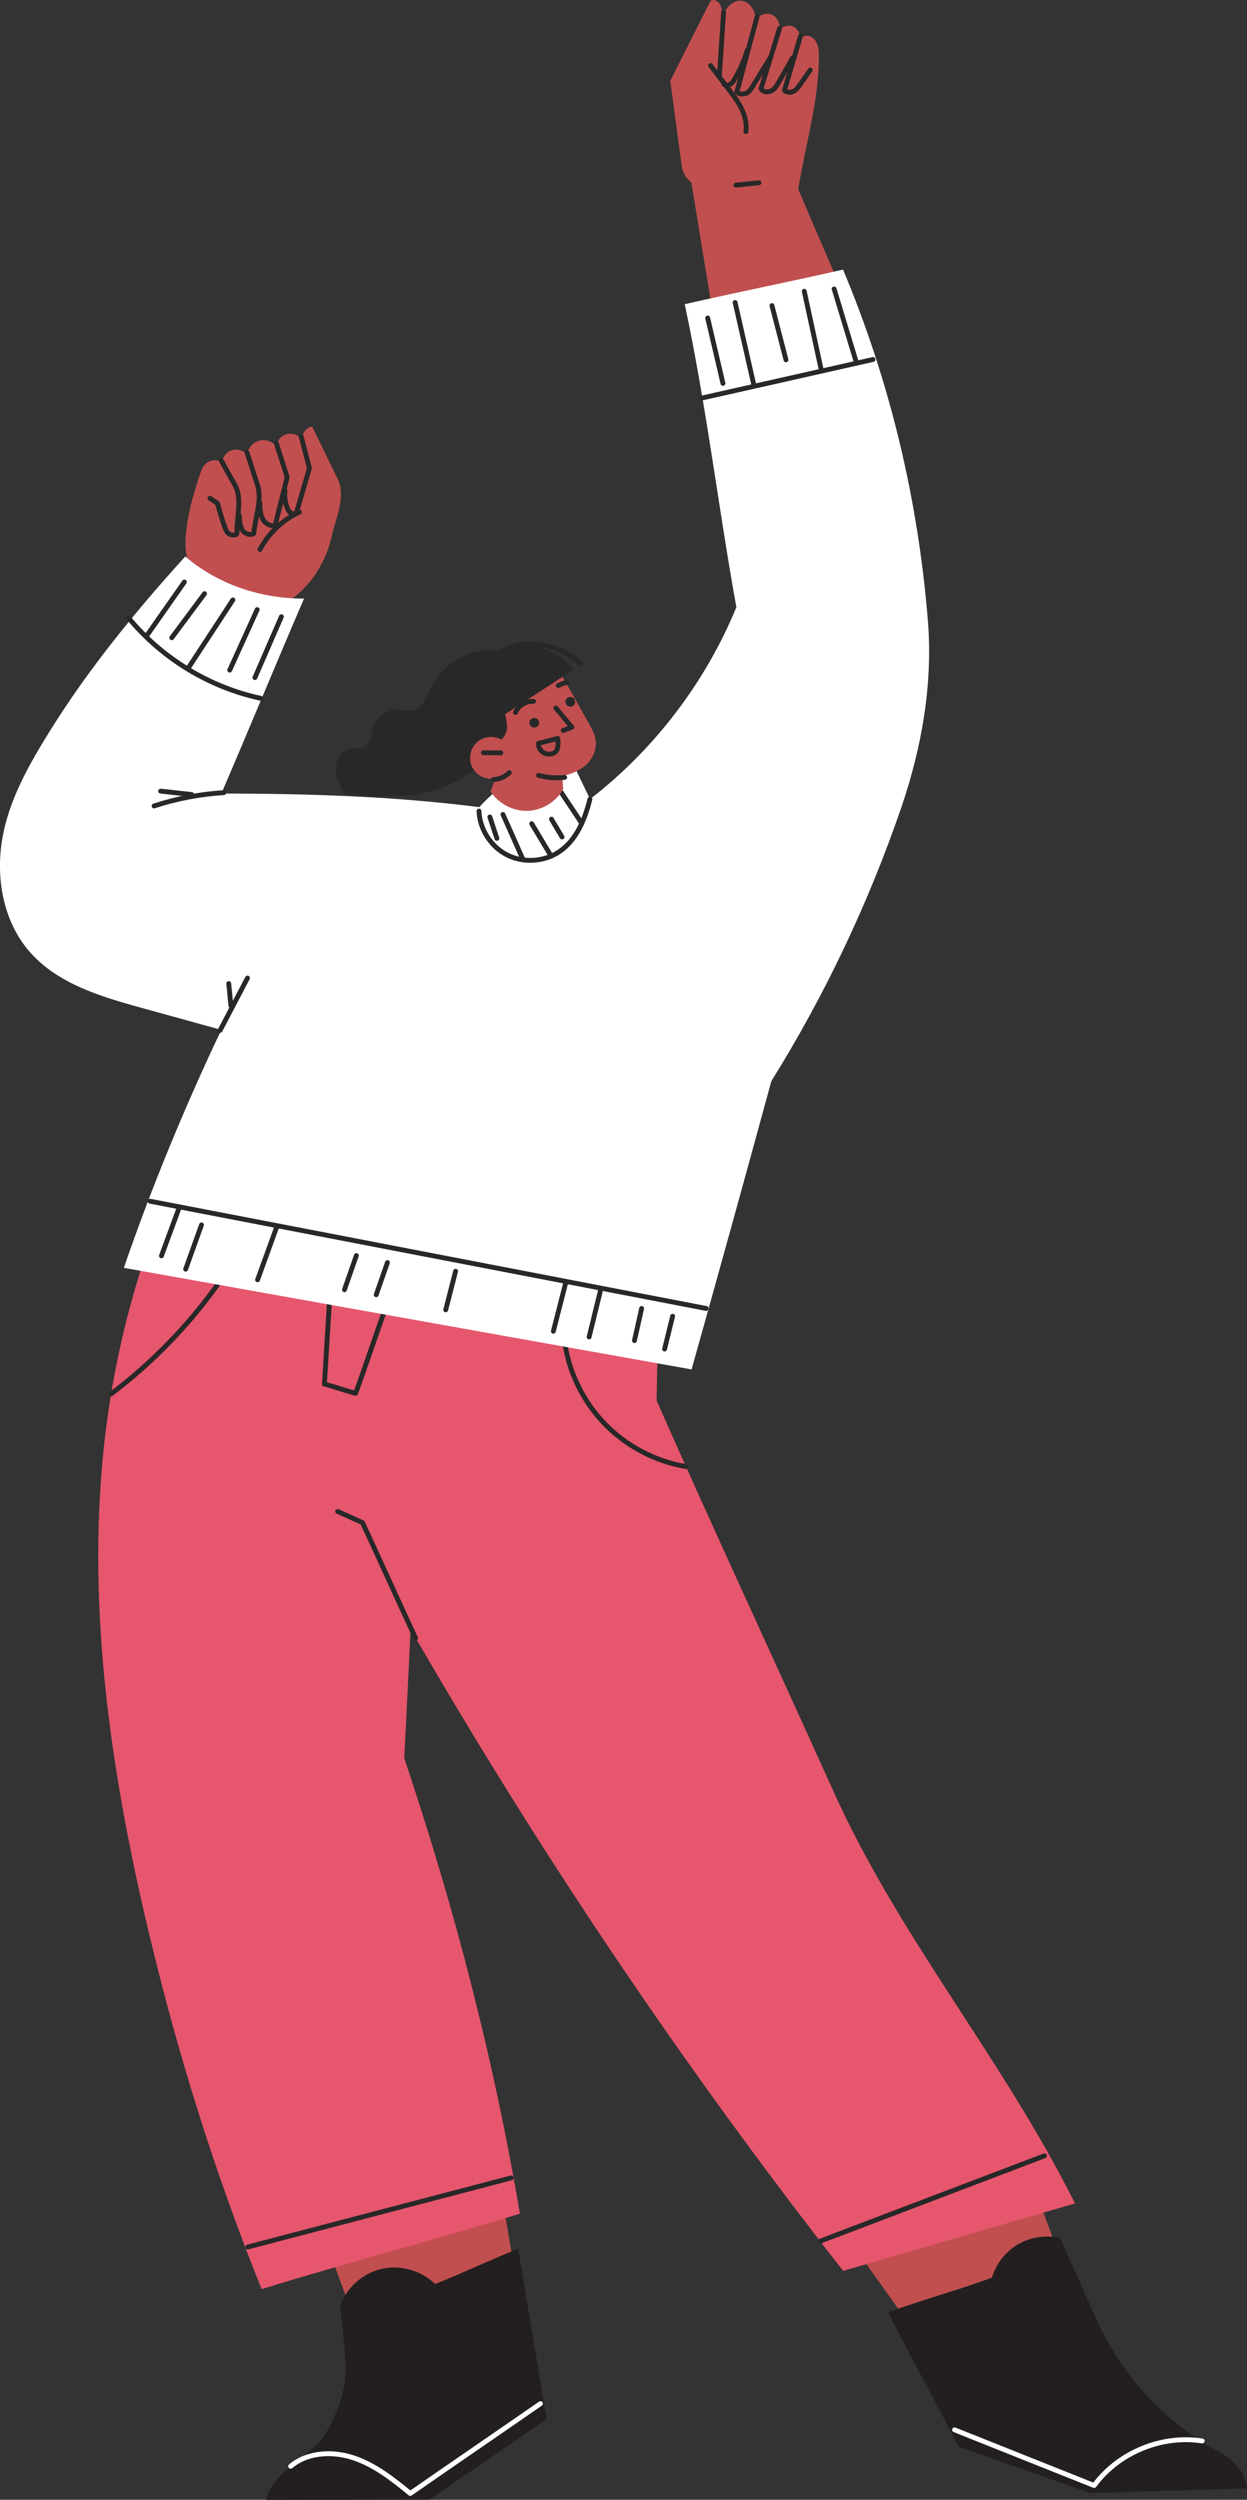 <?xml version="1.0" encoding="UTF-8"?> <svg xmlns="http://www.w3.org/2000/svg" id="Layer_2" data-name="Layer 2" viewBox="0 0 205.41 411.69"><rect x="0" y="0" width="205.41" height="411.69" fill="#333333" stroke="none"/><defs><style> .cls-1 { fill: #c14f4f; } .cls-2 { fill: #fff; } .cls-3 { stroke: #282828; } .cls-3, .cls-4 { fill: none; stroke-linecap: round; stroke-linejoin: round; stroke-width: .8px; } .cls-5 { fill: #282828; } .cls-4 { stroke: #fff; } .cls-6 { fill: #e6566d; } .cls-7 { fill: #231f20; } </style></defs><g id="OBJECTS"><g><g><g><path class="cls-1" d="m150.12,383.24c-3.15-4.41-6.3-8.82-9.46-13.23,9.73-3.92,19.04-8.17,28.77-12.08,2.2,5.7,4.21,11.32,6.42,17.02l-25.73,8.29Z"></path><g><path class="cls-7" d="m205.41,409.83c-.22-2.5-2.03-4.67-4.25-5.85-9.05-4.79-16.26-12.63-20.52-21.94-2.09-4.56-3.93-8.89-6.01-13.46-2.33-.55-4.86-.17-6.92,1.03-2.07,1.2-3.65,3.21-4.32,5.5-5.61,2.06-11.49,3.65-17.1,5.71,3.73,7.49,7.82,14.59,11.55,22.08,7.26,2.64,14.52,5.07,21.78,7.7l25.8-.78Z"></path><path class="cls-4" d="m198.03,402c-6.67-1.04-13.8,1.9-17.8,7.34-7.67-3.07-15.32-6.1-22.99-9.17"></path></g></g><g><path class="cls-1" d="m85.93,380.88c-1.02-6.03-2.04-12.07-3.05-18.1-9.67,2.41-18.95,5.43-28.18,9.17,2.08,5.95,4.46,11.72,6.54,17.67l24.69-8.73Z"></path><g><path class="cls-7" d="m43.9,411.69c.24-2.01,1.82-3.56,3.3-4.93,2.39-2.21,5.3-3.78,6.84-6.65,1.62-3.02,2.81-6.18,2.87-9.6.06-3.63-.93-10.68-.93-10.68,1.05-3.02,3.71-5.43,6.83-6.16s6.58.24,8.86,2.49c4.71-1.87,8.98-3.95,13.7-5.82,1.5,9.32,3.16,18.75,4.66,28.07-6.35,4.42-12.92,8.84-19.27,13.26l-26.85.04Z"></path><path class="cls-4" d="m47.88,406.17c2.81-2.36,6.96-2.54,10.44-1.36,3.47,1.18,6.42,3.51,9.26,5.84,7.1-4.93,14.34-9.87,21.45-14.8"></path></g></g><g><path class="cls-6" d="m177.09,362.88c-12.61,3.66-25.59,7.44-38.2,11.11-26.28-33.58-49.95-68.76-71.26-105.69-.32,7.14-1.04,21.26-1.04,21.26,8.27,24.6,14.73,49.42,19.05,75.01-14.57,4.52-27.97,7.9-42.54,12.43-7.83-19.41-13.97-39.21-18.79-59.58-6.53-27.64-10.55-56.52-6.51-84.64,1.76-12.25,5.05-24.29,9.78-35.73,7.06.99,14.54,2.27,21.6,3.26,5.83.82,11.66,1.63,17.43,2.8,5.73,1.16,11.38,2.67,17.02,4.17,8.28,2.21,16.57,4.42,24.85,6.62-.07,5.49-.25,11.27-.32,16.76,9.47,21.48,19.37,42.7,29.15,64.4,10.88,24.13,27.96,44.14,39.77,67.83Z"></path><g><g><path class="cls-3" d="m54.3,213.84l-.86,14.11c1.77.45,3.37,1.06,5.14,1.51,1.77-4.86,3.27-9.47,5.04-14.33"></path><path class="cls-3" d="m18.29,229.57c6.78-5.12,12.77-11.28,17.69-18.21"></path><path class="cls-3" d="m93.01,221c.71,5.06,3.08,9.87,6.64,13.53,3.56,3.66,8.31,6.15,13.35,7"></path><path class="cls-3" d="m55.62,248.92l4.09,1.84c2.94,6.3,5.8,12.72,8.74,19.02"></path></g><path class="cls-3" d="m40.81,370.06c14.46-3.79,28.93-7.59,43.39-11.38"></path><path class="cls-3" d="m135.15,369.08c12.3-4.68,24.6-9.36,36.9-14.04"></path></g></g><g><path class="cls-1" d="m117.38,51.42c-1.17-7.15-2.32-14.19-3.49-21.35-.81-.71-1.4-1.49-1.56-2.55-.69-4.79-1.24-9.4-1.93-14.19,2.21-4.39,4.43-8.79,6.64-13.18.57-.37,1.24.01,1.58.6s.32,1.31.3,1.98c.34-.62.67-1.23,1.16-1.74s1.15-.88,1.85-.88c.76,0,1.46.47,1.89,1.08s.63,1.38.69,2.13c.56-.93,1.82-1.35,2.77-.84s1.39,1.82.93,2.8c.41-.86,1.53-1.29,2.4-.93s1.36,1.47,1.05,2.36c.2-.68.98-.98,1.66-.77s1.16.85,1.37,1.53.21,1.41.2,2.12c-.08,7.32-2.23,14.32-3.4,21.54,2.44,5.89,5.02,11.59,7.46,17.48l-21.58,2.78Z"></path><g><path class="cls-3" d="m117.05,10.81c.96,1.26,1.92,2.51,2.89,3.77.8,1.05,1.61,2.1,2.19,3.28s.92,2.52.74,3.82"></path><path class="cls-3" d="m119.19,2.02c-.23,3.47-.45,6.94-.68,10.41"></path><path class="cls-3" d="m124.71,2.75c-1.11,4.13-2.22,8.27-3.33,12.4.32.41,1.2.42,1.65.16s.74-.73,1.01-1.18c1-1.63,2-3.26,3-4.9"></path><path class="cls-3" d="m128.41,4.67c-1.02,3.31-2.04,6.62-3.05,9.93.28.58,1.17.66,1.73.34s.91-.9,1.23-1.46c.75-1.32,1.5-2.64,2.25-3.97"></path><path class="cls-3" d="m131.84,5.99c-.87,2.96-1.75,5.93-2.62,8.89.37.39,1.04.41,1.51.15s.79-.72,1.1-1.16c.55-.78,1.1-1.56,1.64-2.34"></path><path class="cls-3" d="m119.3,13.9c.29.22.72.16,1.03-.05s.51-.52.69-.84c.88-1.5,1.58-3.1,2.08-4.76"></path><path class="cls-3" d="m121.22,30.49c1.26-.13,2.53-.26,3.79-.39"></path></g></g><g><path class="cls-1" d="m33.2,77.38c.22-.65.74-1.18,1.37-1.43.64-.25,1.38-.21,1.98.12.19-.88.77-1.66,1.63-1.92s1.87,0,2.51.63c.2-1.02,1.02-1.96,2.02-2.22s2.15.12,2.81.92c.16-.94.75-1.73,1.67-1.97.92-.24,1.96.1,2.56.83-.04-.95.73-1.96,1.67-2.09,1.4,2.87,2.82,5.8,4.22,8.67,1.37,2.82-.3,6.32-.99,9.38-.9,3.98-3.17,7.86-6.48,10.25-3.36,2.42-8.11,2.74-11.76.78-3.65-1.96-6.02-6.09-5.86-10.23.15-3.92,1.36-8.01,2.64-11.72Z"></path><g><path class="cls-3" d="m49.61,71.88c.45,1.74.91,3.48,1.36,5.22-.73,2.5-1.44,4.91-2.17,7.42-.08.28-.69.07-.94-.08s-.39-.43-.5-.7c-.39-.92-.53-1.94-.42-2.93"></path><path class="cls-3" d="m45.52,73.01c.59,1.85,1.19,3.7,1.78,5.55-.63,2.73-1.34,5.26-1.97,7.99-.87.14-1.72-.36-2.1-1.16s-.41-1.7-.42-2.58"></path><path class="cls-3" d="m40.68,74.51c.57,1.77,1.14,3.54,1.72,5.31.83,2.55-.38,5.37-.59,8.05-.7.34-1.55.03-1.94-.65s-.42-1.5-.44-2.28"></path><path class="cls-3" d="m36.45,75.85l2.23,4.01c1.29,2.31.26,5.27.36,7.92.02.45-.91.41-1.29.16s-.56-.7-.72-1.13c-.46-1.28-.86-2.58-1.19-3.89-.35-.24-.91-.64-1.26-.87"></path><path class="cls-3" d="m42.83,90.49c1.41-2.68,3.73-4.88,6.49-6.15"></path></g></g><g><path class="cls-2" d="m20.4,208.8c4.57-13.29,10.02-26.5,16.06-39.19-4.32-1.19-8.63-2.38-12.95-3.57-6.84-1.88-14.1-4.02-18.72-9.4-4.26-4.96-5.51-12.02-4.42-18.46s4.38-12.21,7.83-17.77c6.38-10.26,14.2-19.82,22.32-28.77,5.35,4.61,12.49,6.98,19.56,6.94-4.59,10.65-9.03,21.46-13.62,32.11,14.11,0,28.51.45,42.5,2.24,3.74-4.24,9.3-7.38,14.88-8.29,1.12,2.32,2.23,4.65,3.35,6.97,10.57-8.15,19.04-19.26,24.11-31.61-2.85-15.6-4.97-33.42-8.51-49.9,8.6-1.97,17.48-3.73,26.08-5.7,7.74,18.46,12.35,37.82,13.97,57.77.85,10.41-.98,20.85-4.35,30.74-5.39,15.76-12.64,31.03-21.44,45.16-4.33,15.92-8.72,31.74-13.13,47.46l-93.51-16.73Z"></path><g><path class="cls-3" d="m21.19,101.77c5.51,6.68,13.31,11.43,21.78,13.24"></path><path class="cls-3" d="m24.2,104.65c2.06-2.93,4.12-5.87,6.17-8.8"></path><path class="cls-3" d="m28.29,105.03c1.8-2.42,3.6-4.84,5.4-7.26"></path><path class="cls-3" d="m31.03,110c2.44-3.73,4.88-7.47,7.33-11.2"></path><path class="cls-3" d="m42.36,100.4c-1.51,3.32-3.01,6.64-4.52,9.96"></path><path class="cls-3" d="m46.35,101.56l-4.36,10.04"></path></g><g><path class="cls-3" d="m78.9,133.57c.12,3.02,1.98,5.91,4.69,7.26s6.14,1.1,8.62-.62c2.78-1.93,4.15-5.31,4.96-8.59"></path><path class="cls-3" d="m80.69,134.55l1.16,3.52"></path><path class="cls-3" d="m82.85,134.13l3.29,7.4"></path><path class="cls-3" d="m87.58,135.65c1.07,1.78,2.14,3.55,3.2,5.33"></path><path class="cls-3" d="m90.84,134.91c.58.98,1.16,1.95,1.74,2.93"></path><path class="cls-3" d="m91.87,129.64c1.27,1.91,2.54,3.81,3.81,5.72"></path></g><g><path class="cls-3" d="m36.87,130.54c-3.9.24-7.77.98-11.49,2.19"></path><path class="cls-3" d="m26.46,130.29l5.11.56"></path></g><g><path class="cls-3" d="m36.25,169.7c1.51-2.88,3.02-5.76,4.52-8.63"></path><path class="cls-3" d="m37.68,161.98c.12,1.21.23,2.41.35,3.62"></path></g><g><path class="cls-3" d="m115.68,65.54c9.38-2.11,18.75-4.23,28.13-6.34"></path><path class="cls-3" d="m116.57,52.37c.84,3.59,1.68,7.18,2.52,10.77"></path><path class="cls-3" d="m121.09,49.82c1.04,4.56,2.07,9.13,3.11,13.69"></path><path class="cls-3" d="m127.16,50.33l2.31,8.93"></path><path class="cls-3" d="m132.48,47.97c.92,4.27,1.85,8.55,2.77,12.82"></path><path class="cls-3" d="m137.4,47.59c1.22,4.04,2.45,8.08,3.67,12.12"></path></g><g><line class="cls-3" x1="24.73" y1="197.83" x2="116.32" y2="215.49"></line><path class="cls-3" d="m29.5,198.93c-.97,2.63-1.94,5.26-2.91,7.89"></path><path class="cls-3" d="m33.19,201.73c-.87,2.43-1.74,4.86-2.61,7.29"></path><path class="cls-3" d="m45.56,202.13c-1.04,2.88-2.09,5.76-3.13,8.64"></path><path class="cls-3" d="m58.7,206.78c-.65,1.87-1.3,3.75-1.96,5.62"></path><path class="cls-3" d="m63.82,207.93c-.62,1.77-1.23,3.54-1.85,5.3"></path><path class="cls-3" d="m75.05,209.36c-.54,2.12-1.09,4.24-1.63,6.36"></path><path class="cls-3" d="m93.19,211.25c-.68,2.66-1.36,5.33-2.04,7.99"></path><path class="cls-3" d="m98.88,212.67c-.61,2.5-1.23,5.01-1.84,7.51"></path><path class="cls-3" d="m105.69,215.49c-.39,1.76-.79,3.53-1.18,5.29"></path><path class="cls-3" d="m110.8,216.77l-1.33,5.4"></path></g></g></g><path class="cls-5" d="m56.73,130.79c-.69-1.31-1.4-2.68-1.41-4.16-.02-1.48.9-3.08,2.36-3.32.75-.12,1.57.12,2.26-.21,1.1-.54,1.09-2.07,1.45-3.24.55-1.78,2.4-3.07,4.26-2.96.73.04,1.46.27,2.17.15.86-.15,1.56-.79,2.03-1.52s.77-1.56,1.16-2.34c1.23-2.47,3.43-4.45,6.02-5.42,2.59-.97,5.55-.91,8.1.15.86,4.01.09,8.38-1.66,12.09s-4.73,6.82-8.37,8.71c-5.68,2.95-12.01,2.69-18.38,2.07Z"></path><g><g><path class="cls-1" d="m82.65,121.83c-1.29-.76-3.07-.56-4.15.47-1.08,1.03-1.38,2.8-.68,4.12.7,1.32,2.32,2.09,3.78,1.78-.26.73-.54,1.4-.8,2.13,1.3,2.02,3.72,3.29,6.12,3.21s4.71-1.5,5.86-3.6c-.09-.71-.05-1.45-.15-2.16,1.4-.23,3.01-.93,4.03-1.92,1.01-1,1.63-2.44,1.47-3.86-.12-1.06-.66-2.02-1.18-2.95-1.44-2.56-2.88-5.12-4.32-7.67-.98-1.73-3.93-1.36-5.81-.72s-3.48,1.91-4.97,3.23c.63,1.36,1.11,2.67,1.44,4.13.15.65.27,1.32.22,1.99s-.38,1.33-.86,1.81Z"></path><g><circle class="cls-5" cx="93.94" cy="115.58" r=".8"></circle><circle class="cls-5" cx="88" cy="119.03" r=".8"></circle><path class="cls-3" d="m93.46,112.37c-.52.1-1.03.29-1.51.54"></path><path class="cls-3" d="m87.88,115.51c-1.23-.09-2.48.68-2.96,1.82"></path><path class="cls-3" d="m91.56,116.6l2.64,3.16c-.48.18-.95.36-1.43.55"></path><path class="cls-3" d="m91.88,121.61c-1.06.27-2.12.54-3.18.81-.03.65.31,1.24.87,1.56s1.32.29,1.86-.08.54-1.64.45-2.29Z"></path></g><g><path class="cls-3" d="m82.49,123.99c-.96,0-1.91-.02-2.87-.03"></path><path class="cls-3" d="m83.89,127.25c-.68.69-1.64,1.1-2.61,1.13"></path><path class="cls-3" d="m93.01,128.02c-1.44.17-2.9.06-4.3-.32"></path></g></g><g><path class="cls-3" d="m95.72,109.29c-2.37-1.99-5.39-3.3-8.48-3.25-3.09.06-6.21,1.62-7.77,4.3"></path><path class="cls-5" d="m80.58,119.34c4.65-3.03,9.29-6.06,13.94-9.09-1.41-1.56-3.07-2.84-5.08-3.48-2-.64-4.24-.63-6.17.19-2.29.96-4.06,3.06-4.64,5.47-.58,2.41.35,5.01,1.95,6.91Z"></path></g></g></g></g></svg> 